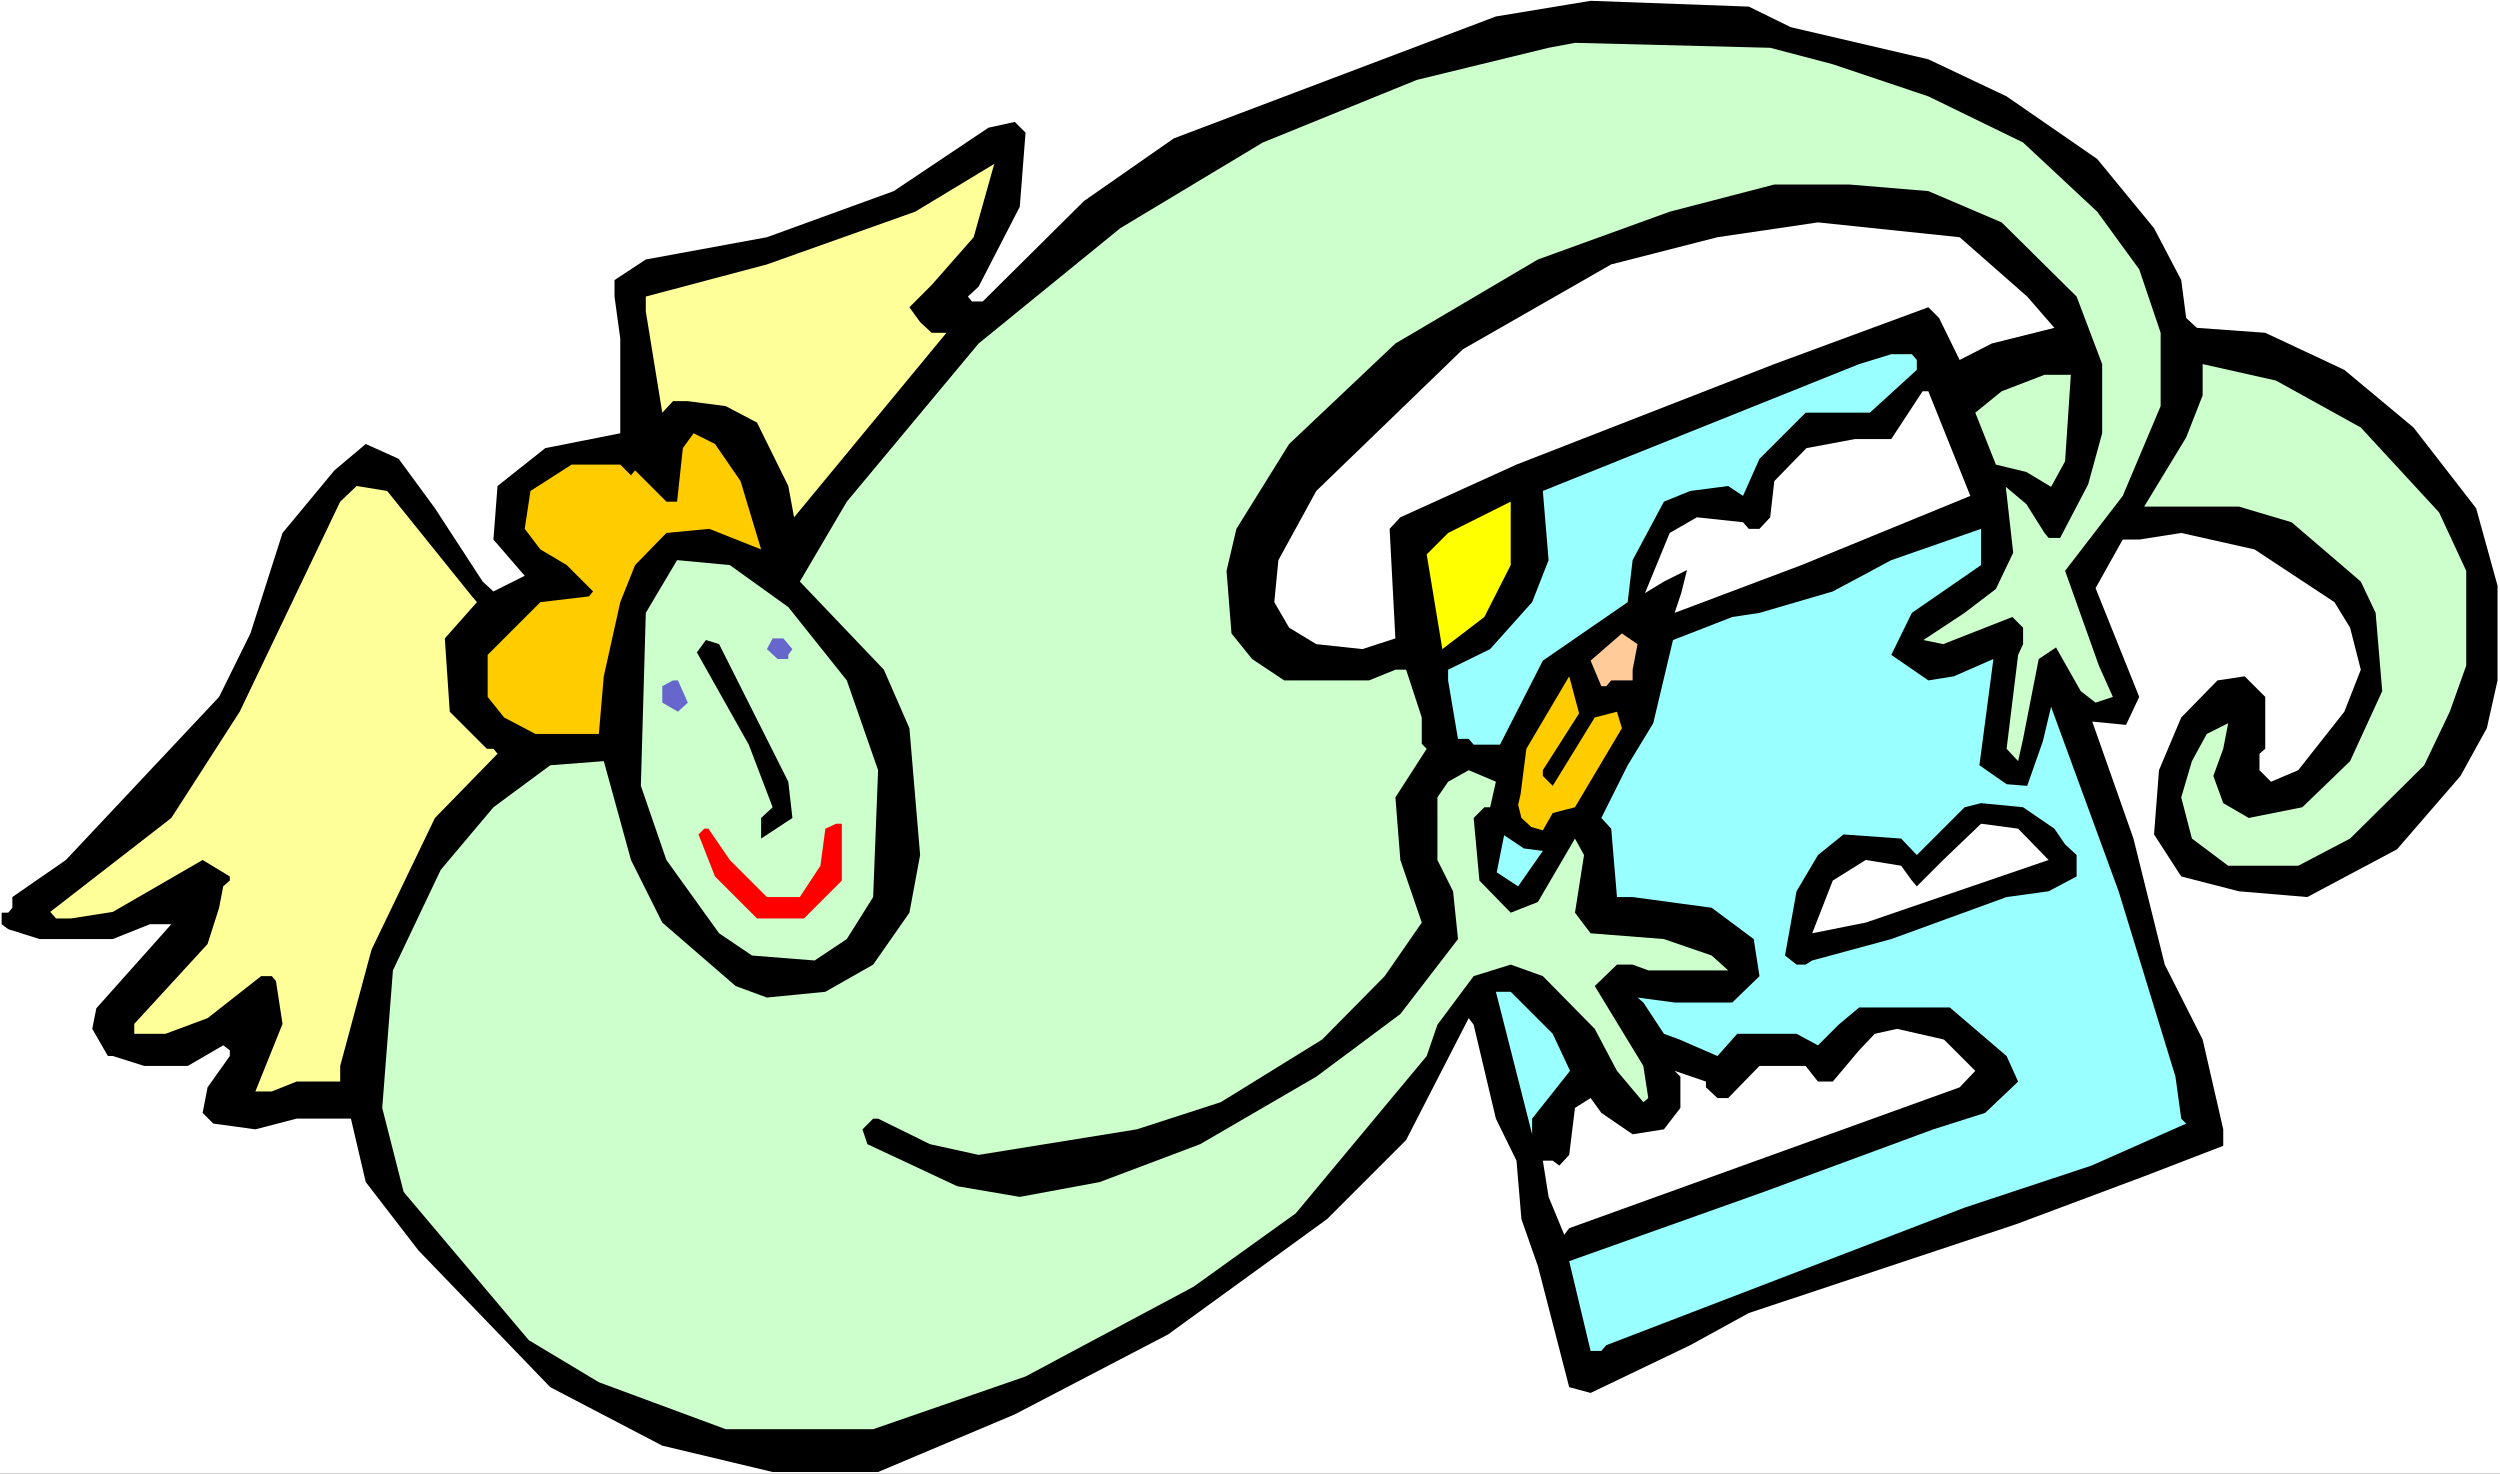 <?xml version="1.0" encoding="UTF-8" standalone="no"?>
<svg
   version="1.0"
   width="129.766mm"
   height="76.493mm"
   id="svg25"
   sodipodi:docname="Drawing Sky.wmf"
   xmlns:inkscape="http://www.inkscape.org/namespaces/inkscape"
   xmlns:sodipodi="http://sodipodi.sourceforge.net/DTD/sodipodi-0.dtd"
   xmlns="http://www.w3.org/2000/svg"
   xmlns:svg="http://www.w3.org/2000/svg">
  <rect width="100%" height="100%" fill="#333333" stroke="none"/>
  <sodipodi:namedview
     id="namedview25"
     pagecolor="#ffffff"
     bordercolor="#000000"
     borderopacity="0.25"
     inkscape:showpageshadow="2"
     inkscape:pageopacity="0.0"
     inkscape:pagecheckerboard="0"
     inkscape:deskcolor="#d1d1d1"
     inkscape:document-units="mm" />
  <defs
     id="defs1">
    <pattern
       id="WMFhbasepattern"
       patternUnits="userSpaceOnUse"
       width="6"
       height="6"
       x="0"
       y="0" />
  </defs>
  <path
     style="fill:#ffffff;fill-opacity:1;fill-rule:evenodd;stroke:none"
     d="M 0,289.106 H 490.455 V 0 H 0 Z"
     id="path1" />
  <path
     style="fill:#000000;fill-opacity:1;fill-rule:evenodd;stroke:none"
     d="m 351.318,5.333 26.987,6.302 15.352,7.272 17.776,12.282 11.15,13.575 5.333,10.181 0.97,7.434 2.101,1.939 13.413,0.97 15.514,7.272 13.574,11.312 12.282,15.837 4.202,15.191 v 18.584 l -2.101,9.373 -5.171,9.373 -12.443,14.383 -17.614,9.373 -13.413,-1.131 -11.312,-2.909 -5.333,-8.242 0.97,-12.605 4.363,-10.343 7.11,-7.272 5.333,-0.808 4.04,4.04 v 10.181 l -1.131,0.97 v 3.232 l 2.262,2.262 5.333,-2.262 9.05,-11.474 3.232,-8.242 -2.101,-8.242 -3.07,-5.01 -15.675,-10.343 -14.382,-3.232 -8.242,1.293 h -3.232 l -5.333,9.535 8.565,21.331 -2.586,5.494 -6.626,-0.646 8.08,22.947 6.141,24.725 7.434,14.706 4.04,17.615 v 3.232 l -15.514,5.979 -25.048,9.373 -52.52,17.453 -11.474,6.302 -19.554,9.373 -4.202,-1.131 -6.141,-23.755 -3.232,-9.211 -0.97,-11.474 -4.04,-8.242 -4.363,-18.423 -0.97,-1.293 -12.282,23.917 -15.514,15.514 -31.189,22.624 -30.058,15.675 -26.826,11.312 H 151.581 L 129.926,283.611 107.949,272.138 82.093,245.312 71.75,231.899 68.842,219.455 H 58.176 l -8.08,2.101 -8.242,-1.131 -2.101,-2.101 0.97,-5.01 4.363,-6.141 v -1.131 l -1.293,-0.97 -6.949,4.04 h -8.565 l -6.141,-1.939 h -0.97 l -3.07,-5.333 0.808,-4.04 14.706,-16.483 h -4.202 l -7.272,2.909 H 7.757 l -6.141,-1.939 -1.293,-0.97 v -2.262 H 1.616 l 0.808,-0.97 v -2.101 l 10.504,-7.272 30.058,-31.997 6.141,-12.443 6.302,-19.715 10.181,-12.282 6.141,-5.171 6.464,2.909 7.11,9.696 9.373,14.383 2.101,1.939 6.141,-3.07 -6.141,-7.11 0.808,-10.504 9.373,-7.434 14.706,-2.909 V 66.418 l -1.131,-8.242 v -3.232 l 6.141,-4.04 23.755,-4.363 24.886,-9.05 18.584,-12.443 5.171,-1.131 2.101,2.101 -1.131,14.544 -8.08,15.675 -2.101,1.939 0.808,0.97 h 2.101 L 212.665,39.431 230.28,27.149 293.465,3.232 312.049,0.162 343.076,1.293 Z"
     id="path2" />
  <path
     style="fill:#ccffcc;fill-opacity:1;fill-rule:evenodd;stroke:none"
     d="m 359.56,12.605 18.746,6.302 18.584,9.05 14.544,13.575 8.242,11.312 4.202,12.443 v 14.383 l -7.434,17.615 -11.312,14.706 6.626,18.584 2.747,6.141 -3.394,1.131 -2.909,-2.262 -4.848,-8.565 -3.394,2.262 -3.07,15.675 -0.97,4.363 -2.262,-2.424 2.262,-18.423 0.97,-2.101 v -3.232 l -2.101,-2.101 -13.574,5.333 -3.878,-0.808 8.08,-5.333 6.141,-4.686 3.394,-7.11 -1.454,-12.928 4.04,3.394 3.555,5.656 0.808,0.97 h 2.262 l 5.494,-10.504 2.747,-10.019 V 71.428 L 407.393,58.177 392.688,43.633 378.305,37.492 362.792,36.199 h -14.706 l -20.523,5.333 -25.856,9.373 -27.957,16.483 -20.846,19.715 -10.342,16.645 -1.939,8.242 0.97,12.282 4.04,5.01 6.302,4.202 h 16.645 l 5.171,-2.101 h 2.101 l 3.07,9.373 v 5.171 l 0.97,0.97 -6.141,9.535 0.97,12.282 4.202,12.282 -7.272,10.504 -12.282,12.443 -19.877,12.282 -16.483,5.333 -31.027,5.01 -9.534,-2.101 -10.181,-5.01 h -0.97 l -2.101,2.101 0.97,2.909 17.614,8.242 12.282,2.101 15.675,-2.909 19.715,-7.434 22.786,-13.251 16.483,-12.282 11.312,-14.706 -0.97,-9.373 -3.07,-6.141 V 156.431 l 2.101,-3.07 4.04,-2.262 5.333,2.262 -1.131,5.01 h -1.131 l -2.101,2.101 1.131,12.282 6.141,6.302 5.333,-2.101 7.272,-12.443 1.778,3.232 -1.778,11.312 3.07,4.04 14.382,1.131 9.373,3.232 3.232,2.909 h -15.675 l -3.07,-1.131 h -3.07 l -4.363,4.202 9.534,15.675 0.97,6.302 -0.97,0.808 -5.171,-6.141 -4.363,-8.242 -10.181,-10.343 -6.302,-2.262 -7.272,2.262 -7.11,9.535 -2.101,6.141 -25.694,30.866 -20.038,14.383 -32.966,17.615 -29.896,10.343 h -28.926 l -24.886,-9.211 -13.736,-8.242 -24.563,-29.088 -4.202,-16.483 2.101,-26.988 9.373,-19.715 10.342,-12.282 11.15,-8.242 10.504,-0.808 5.333,19.392 6.141,12.282 14.382,12.443 6.141,2.262 11.474,-1.131 9.373,-5.333 7.11,-10.181 2.101,-11.312 -2.101,-24.887 -5.01,-11.474 -16.483,-17.291 9.211,-15.675 25.856,-31.028 27.795,-22.624 27.957,-16.807 30.219,-12.282 25.856,-6.302 5.171,-0.97 38.299,0.97 z"
     id="path3" />
  <path
     style="fill:#ffff99;fill-opacity:1;fill-rule:evenodd;stroke:none"
     d="m 182.769,55.914 -4.363,4.363 2.101,2.909 2.262,2.101 h 2.909 l -29.896,36.199 -1.131,-6.141 -6.141,-12.443 -6.141,-3.232 -7.434,-0.97 h -2.909 l -2.101,2.262 -3.232,-19.877 v -2.909 l 23.755,-6.302 29.088,-10.343 15.514,-9.373 -4.04,14.383 z"
     id="path4" />
  <path
     style="fill:#ffffff;fill-opacity:1;fill-rule:evenodd;stroke:none"
     d="m 397.697,58.177 5.333,6.141 -12.282,3.07 -6.302,3.232 -4.04,-8.242 -2.101,-2.101 -30.219,11.151 -50.581,19.715 -22.786,10.343 -2.101,2.262 1.131,21.493 -6.464,2.101 -9.05,-0.97 -5.333,-3.232 -2.909,-5.01 0.808,-8.242 7.434,-13.575 28.765,-27.796 29.088,-16.645 20.846,-5.333 19.715,-2.909 27.795,2.909 z"
     id="path5" />
  <path
     style="fill:#99ffff;fill-opacity:1;fill-rule:evenodd;stroke:none"
     d="m 376.043,70.62 v 1.939 l -9.211,8.403 H 354.227 l -9.05,9.05 -3.232,7.272 -2.909,-1.939 -7.434,0.97 -5.171,2.101 -6.141,11.474 -0.97,8.242 -16.645,11.474 -8.403,16.483 h -5.171 l -0.97,-1.131 h -2.101 l -1.939,-11.474 v -2.101 l 8.242,-4.04 8.242,-9.211 3.232,-8.242 -1.131,-13.575 62.054,-24.887 6.302,-1.939 h 4.04 z"
     id="path6" />
  <path
     style="fill:#ccffcc;fill-opacity:1;fill-rule:evenodd;stroke:none"
     d="m 463.145,83.871 15.352,16.645 5.333,11.474 v 18.584 l -3.232,9.05 -5.01,10.504 -14.544,14.383 -10.181,5.333 h -13.736 l -7.11,-5.333 -2.101,-8.08 2.101,-7.11 2.909,-5.333 4.202,-2.101 -0.97,5.01 -1.939,5.333 1.939,5.333 5.01,2.909 10.504,-2.101 9.373,-9.05 6.302,-13.736 -1.293,-15.352 -2.909,-6.141 -13.574,-11.635 -10.342,-3.07 h -18.584 l 8.242,-13.575 3.232,-8.242 v -6.141 l 14.382,3.232 z"
     id="path7" />
  <path
     style="fill:#ccffcc;fill-opacity:1;fill-rule:evenodd;stroke:none"
     d="m 405.131,90.497 -2.747,5.01 -4.848,-2.909 -5.979,-1.454 -4.04,-10.181 5.171,-4.202 8.403,-3.232 h 5.171 z"
     id="path8" />
  <path
     style="fill:#ffffff;fill-opacity:1;fill-rule:evenodd;stroke:none"
     d="m 386.547,97.284 -33.128,13.575 -24.886,9.373 1.293,-3.878 1.131,-4.525 -4.525,2.262 -3.717,2.262 4.848,-11.797 5.333,-3.07 9.05,0.97 1.131,1.293 h 2.101 l 2.101,-2.262 0.808,-7.11 6.302,-6.464 9.534,-1.778 h 7.11 l 6.141,-9.373 h 1.131 z"
     id="path9" />
  <path
     style="fill:#ffcc00;fill-opacity:1;fill-rule:evenodd;stroke:none"
     d="m 145.278,94.375 4.04,13.413 -10.181,-4.04 -8.403,0.808 -6.141,6.302 -2.909,7.272 -3.232,14.544 -0.97,11.312 h -12.443 l -6.141,-3.232 -3.232,-4.04 v -8.242 l 10.342,-10.343 9.534,-1.131 0.808,-0.97 -5.171,-5.171 -5.171,-3.07 -3.07,-4.04 1.131,-7.434 8.08,-5.171 h 9.534 l 2.101,2.101 0.808,-0.97 6.141,6.141 h 2.101 l 1.131,-10.504 2.101,-2.909 4.202,2.101 z"
     id="path10" />
  <path
     style="fill:#ffff99;fill-opacity:1;fill-rule:evenodd;stroke:none"
     d="m 92.597,117 0.97,1.131 -6.302,7.11 0.97,14.383 7.272,7.272 h 1.293 l 0.808,0.97 -12.282,12.605 -12.443,25.856 -6.141,22.786 v 3.07 h -8.565 l -4.848,1.939 h -3.232 l 5.333,-13.251 -1.293,-8.403 -0.808,-0.97 h -2.101 l -10.504,8.242 -8.242,3.07 H 26.341 v -1.939 l 14.382,-15.675 2.262,-7.11 0.808,-4.202 1.293,-1.131 v -0.808 l -5.333,-3.232 -17.614,10.181 -8.242,1.293 h -2.909 l -1.131,-1.293 23.755,-18.423 13.413,-20.847 19.715,-41.208 3.232,-3.07 5.979,0.97 z"
     id="path11" />
  <path
     style="fill:#ffff00;fill-opacity:1;fill-rule:evenodd;stroke:none"
     d="m 291.203,121.04 -8.242,6.302 -3.07,-18.584 4.202,-4.202 12.282,-6.141 v 12.443 z"
     id="path12" />
  <path
     style="fill:#99ffff;fill-opacity:1;fill-rule:evenodd;stroke:none"
     d="m 375.073,120.232 -4.04,8.242 7.272,5.01 5.01,-0.808 7.757,-3.394 -2.747,20.847 5.333,3.717 4.04,0.323 3.07,-8.726 1.616,-6.787 13.251,36.199 11.15,36.36 1.131,8.242 0.97,0.97 -18.584,8.242 -24.886,8.242 -70.296,26.988 -0.97,1.131 h -2.101 l -4.202,-17.615 38.138,-13.575 33.29,-12.282 10.181,-3.232 6.464,-6.141 -2.262,-5.01 -11.15,-9.535 h -17.776 l -4.04,3.394 -4.04,4.04 -4.202,-2.262 h -11.635 l -3.878,4.363 -7.434,-3.232 -3.07,-1.131 -4.04,-6.141 -1.131,-0.97 7.272,0.97 h 11.312 l 5.333,-5.171 -1.131,-7.272 -8.242,-6.141 -15.514,-2.101 h -3.07 l -1.131,-13.413 -1.939,-2.101 5.171,-10.343 5.01,-8.242 3.878,-16.322 11.635,-4.525 5.333,-0.808 14.382,-4.202 11.474,-6.141 17.614,-6.141 v 7.11 z"
     id="path13" />
  <path
     style="fill:#ccffcc;fill-opacity:1;fill-rule:evenodd;stroke:none"
     d="m 154.651,119.101 11.474,14.383 6.141,17.615 -0.97,24.887 -5.171,8.242 -6.302,4.202 -12.282,-0.97 -6.464,-4.363 -10.342,-14.383 -5.01,-14.544 0.97,-33.936 6.141,-10.343 10.342,0.97 z"
     id="path14" />
  <path
     style="fill:#000000;fill-opacity:1;fill-rule:evenodd;stroke:none"
     d="m 154.651,153.36 0.808,7.11 -6.141,4.04 v -4.04 l 2.262,-2.101 -4.686,-12.282 -10.181,-18.099 1.778,-2.424 2.586,0.808 z"
     id="path15" />
  <path
     style="fill:#ffcc99;fill-opacity:1;fill-rule:evenodd;stroke:none"
     d="m 320.291,131.382 v 2.101 h -4.202 l -0.97,1.131 h -0.97 l -2.101,-5.01 6.141,-5.333 3.07,2.101 z"
     id="path16" />
  <path
     style="fill:#6666cc;fill-opacity:1;fill-rule:evenodd;stroke:none"
     d="m 155.459,127.342 -0.808,1.131 v 0.808 h -2.101 l -2.101,-1.939 1.131,-2.101 h 2.101 z"
     id="path17" />
  <path
     style="fill:#ffcc00;fill-opacity:1;fill-rule:evenodd;stroke:none"
     d="m 302.676,151.098 v 1.131 l 1.939,1.939 8.242,-13.413 4.363,-1.131 0.97,3.232 -9.211,15.514 -4.363,1.131 -1.939,3.394 -2.262,-0.646 -1.939,-1.778 -0.646,-2.586 0.485,-2.101 1.131,-8.888 8.403,-14.221 1.939,7.272 z"
     id="path18" />
  <path
     style="fill:#6666cc;fill-opacity:1;fill-rule:evenodd;stroke:none"
     d="m 134.936,137.846 -1.939,1.778 -3.07,-1.778 v -3.232 l 2.101,-1.131 h 0.97 z"
     id="path19" />
  <path
     style="fill:#000000;fill-opacity:1;fill-rule:evenodd;stroke:none"
     d="m 403.03,162.571 2.101,3.07 2.262,2.101 v 4.202 l -5.494,2.909 -8.242,1.131 -22.624,8.242 -15.514,4.202 -1.293,0.808 h -1.778 l -2.262,-1.778 2.262,-12.605 4.202,-7.11 5.01,-4.04 11.312,0.808 3.07,3.232 9.373,-9.373 3.232,-0.808 8.242,0.808 z"
     id="path20" />
  <path
     style="fill:#ff0000;fill-opacity:1;fill-rule:evenodd;stroke:none"
     d="m 165.155,172.752 -7.434,7.434 h -9.211 l -8.242,-8.242 -3.232,-8.242 1.131,-1.131 h 0.808 l 4.202,6.141 7.272,7.272 h 6.464 l 4.04,-6.141 0.97,-7.272 2.101,-0.97 h 1.131 z"
     id="path21" />
  <path
     style="fill:#ffffff;fill-opacity:1;fill-rule:evenodd;stroke:none"
     d="m 401.899,168.712 -35.875,12.282 -10.504,2.101 4.04,-10.343 6.464,-4.04 6.949,1.131 2.101,2.909 0.97,1.131 5.171,-5.171 7.434,-7.11 7.272,0.97 z"
     id="path22" />
  <path
     style="fill:#99ffff;fill-opacity:1;fill-rule:evenodd;stroke:none"
     d="m 302.676,166.935 -4.848,6.949 -4.202,-2.747 1.454,-7.272 3.878,2.586 z"
     id="path23" />
  <path
     style="fill:#99ffff;fill-opacity:1;fill-rule:evenodd;stroke:none"
     d="m 304.616,202.81 3.394,7.272 -7.434,9.373 v 3.07 l -7.11,-27.957 h 2.909 z"
     id="path24" />
  <path
     style="fill:#ffffff;fill-opacity:1;fill-rule:evenodd;stroke:none"
     d="m 387.516,210.082 -3.07,3.232 -76.598,27.634 -0.97,1.293 -3.07,-7.434 -1.131,-7.11 h 1.939 l 1.293,0.97 1.939,-2.101 1.131,-9.211 3.07,-1.939 2.101,2.909 6.141,4.202 6.141,-0.97 3.232,-4.202 v -6.141 l -1.131,-1.131 6.141,2.101 v 1.131 l 2.262,2.101 h 2.101 l 6.141,-6.302 h 9.05 l 2.424,3.07 h 2.909 l 5.171,-6.141 3.07,-3.232 4.363,-0.97 9.211,2.101 z"
     id="path25" />
</svg>
